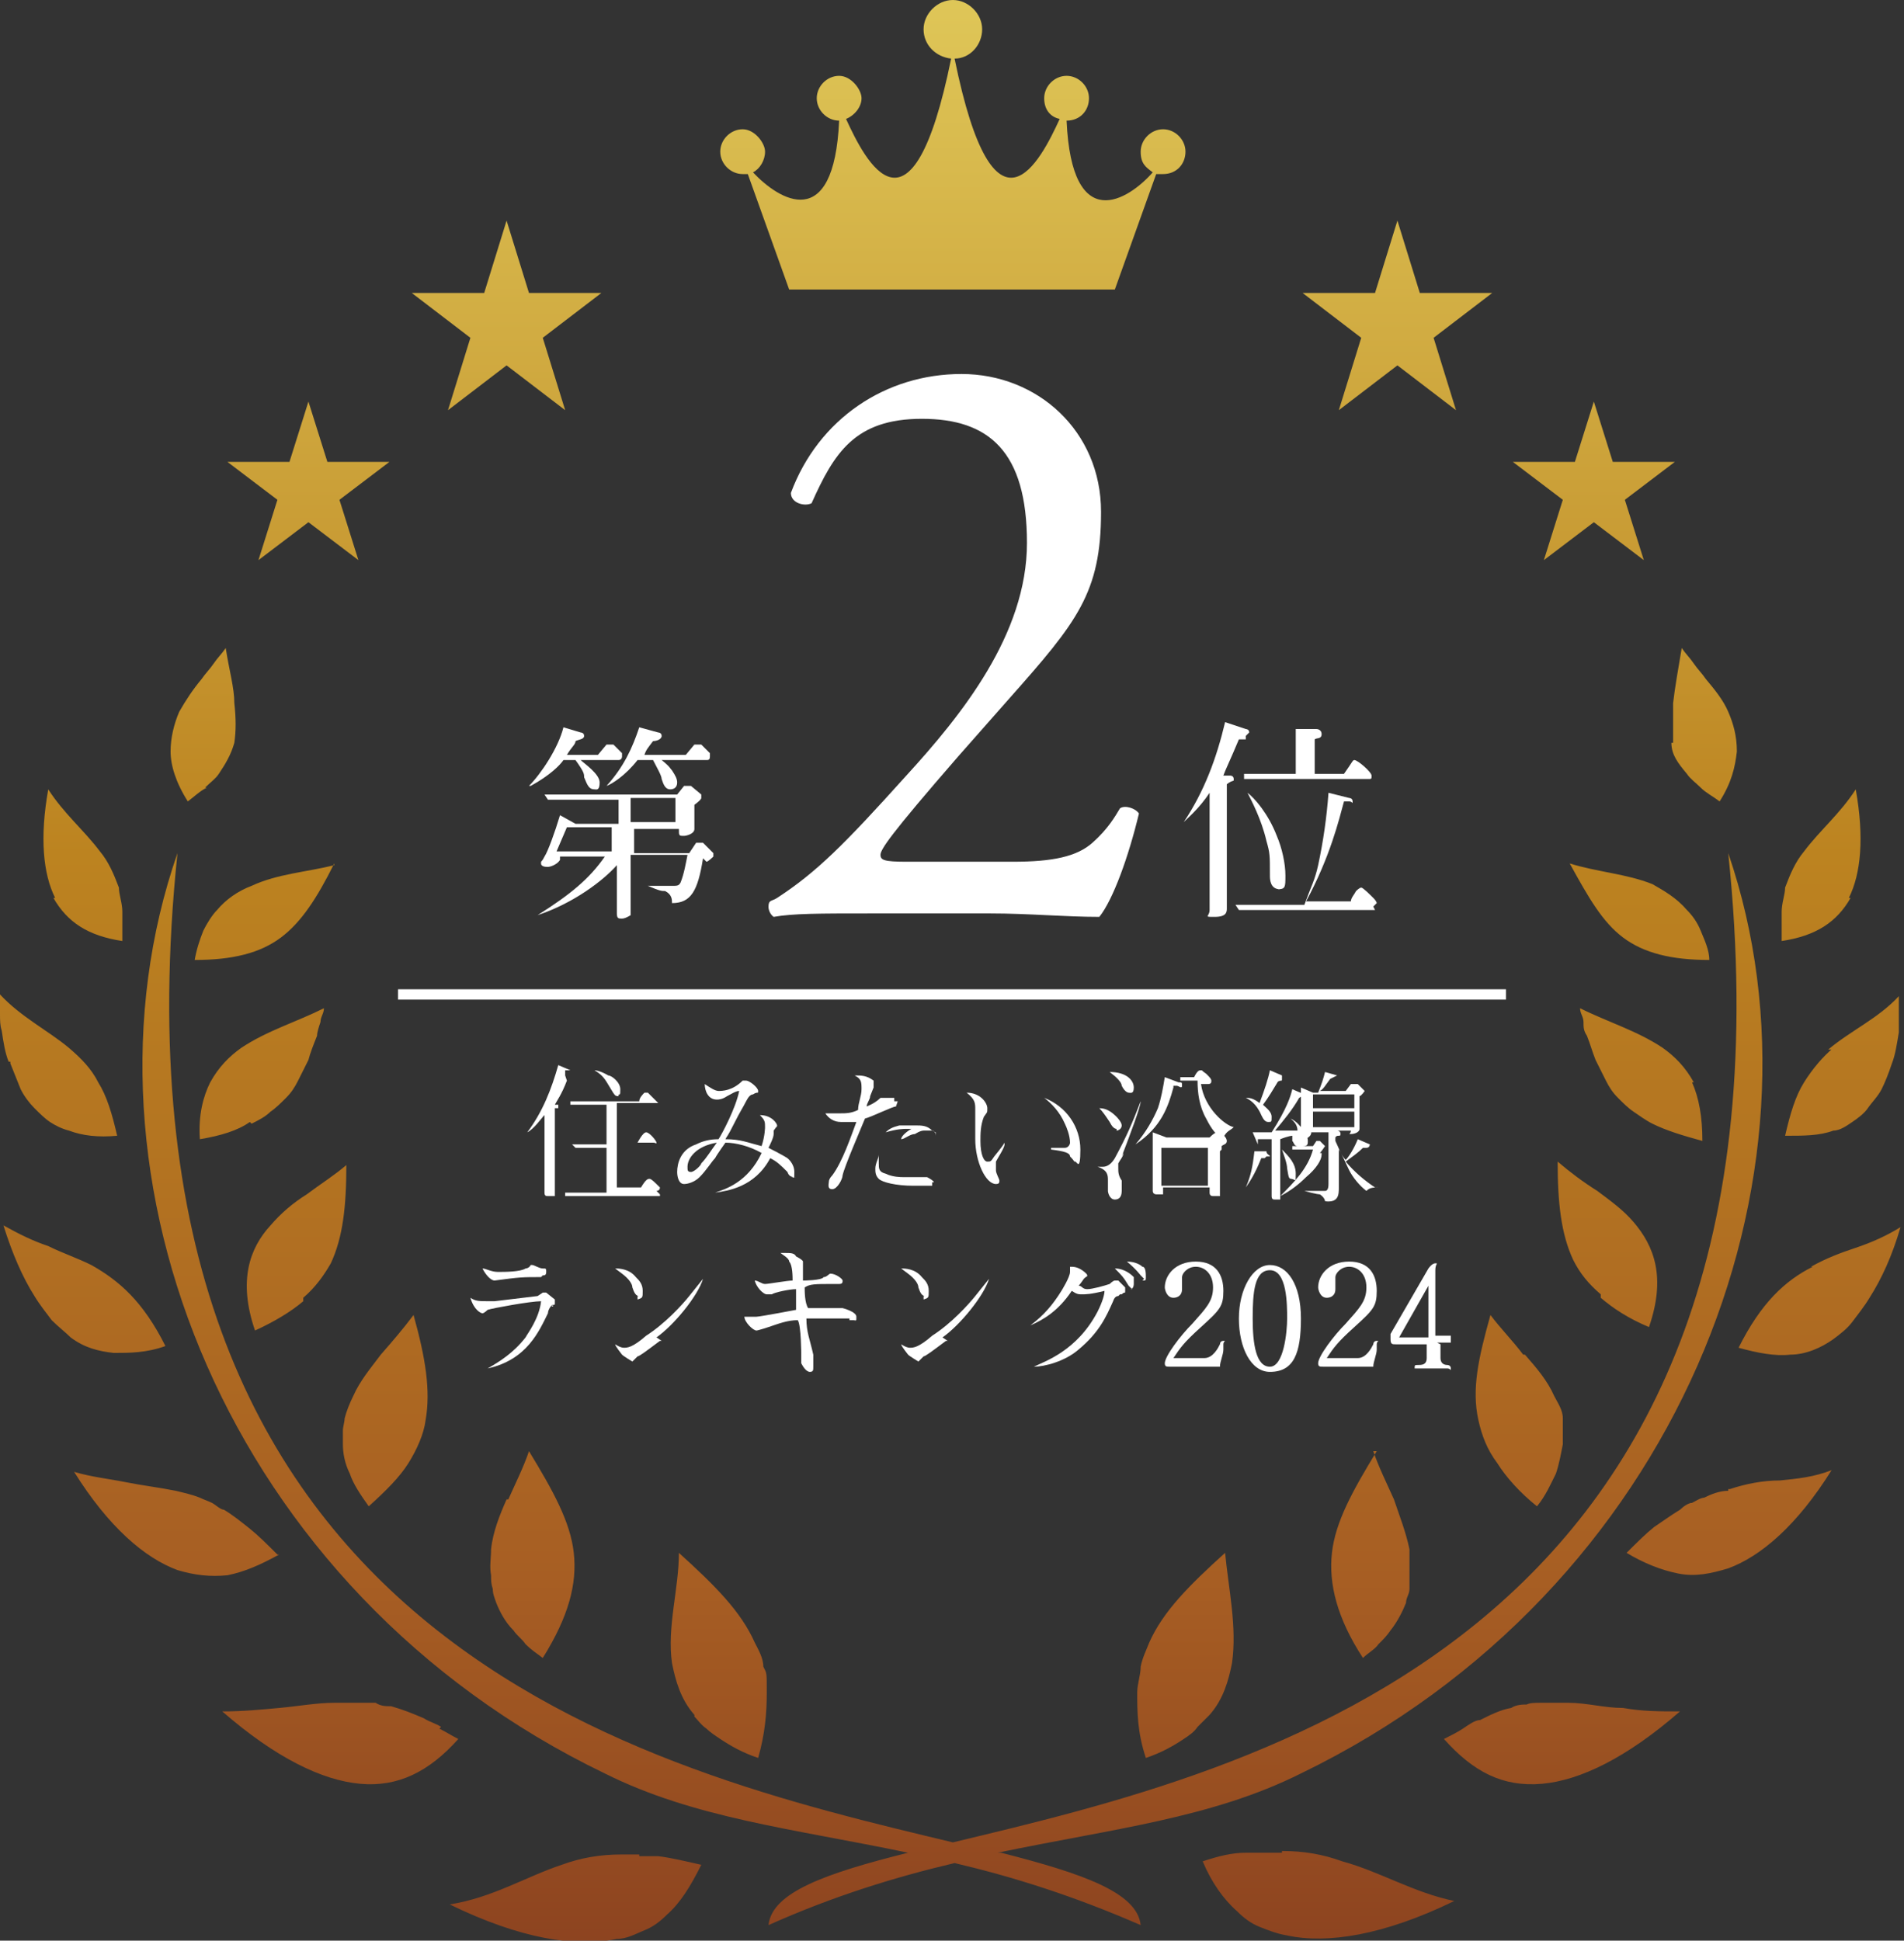 <?xml version="1.0" encoding="UTF-8"?>
<svg id="_レイヤー_2" data-name=" レイヤー 2" xmlns="http://www.w3.org/2000/svg" version="1.1" xmlns:xlink="http://www.w3.org/1999/xlink" viewBox="0 0 110.5 112.6">
  <rect x="0" y="0" width="110.5" height="112.6" fill="#333333" stroke="none"/>
  <defs>
    <style>
      .cls-1, .cls-2, .cls-3 {
        stroke-width: 0px;
      }

      .cls-1, .cls-4 {
        fill: none;
      }

      .cls-2 {
        fill: url(#_名称未設定グラデーション);
      }

      .cls-5 {
        clip-path: url(#clippath);
      }

      .cls-4 {
        stroke: #fff;
        stroke-miterlimit: 10;
        stroke-width: .6px;
      }

      .cls-3 {
        fill: #fff;
      }
    </style>
    <clipPath id="clippath">
      <path class="cls-1" d="M3.2,52.1c-.7-1.4-.9-3.5-.4-6.3.9,1.4,2.1,2.4,3,3.6.5.6.8,1.3,1.1,2.1,0,.4.2.9.2,1.4v1.7c-2-.3-3.2-1.1-4-2.5h.1ZM.6,61.7c.2.5.4,1,.6,1.5.2.4.5.8.8,1.1s.6.6.9.8c.3.2.7.4,1.1.5.8.3,1.7.4,2.8.3-.3-1.3-.6-2.3-1.1-3.1-.4-.8-1-1.4-1.7-2-1.2-1-2.8-1.8-4-3.1v1.1c0,.4,0,.7.1,1,.1.7.2,1.3.4,1.8h.1ZM57.9,107.5c6.7-1.4,12.4-2,17.6-4.6,21.9-10.6,31.2-34.7,24.8-53.4,4.8,45.8-27.5,53.2-45,57.4-17.5-4.2-49.8-11.5-45-57.4-6.5,18.7,2.8,42.8,24.8,53.4,5.2,2.6,10.9,3.2,17.6,4.6-4.8,1.2-7.9,2.3-8.1,4.2,3.8-1.7,7.4-2.8,10.8-3.6,3.4.8,6.9,1.9,10.8,3.6-.2-1.9-3.4-3-8.1-4.2h-.2ZM19.4,50.2c-1.6.4-3.3.5-4.8,1.2-.8.3-1.5.8-2,1.4-.3.3-.6.8-.8,1.2-.2.5-.4,1.1-.5,1.7,2.2,0,3.8-.4,5-1.3,1.2-.9,2.1-2.3,3.1-4.3h0ZM11.9,45.7c.3-.3.6-.5.8-.8.4-.6.7-1.1.9-1.8.1-.7.1-1.4,0-2.3,0-.9-.3-1.9-.5-3.2-.2.3-.5.6-.7.9s-.5.6-.7.9c-.5.6-.9,1.2-1.3,1.9-.3.7-.5,1.5-.5,2.3s.3,1.8,1,2.9c.4-.3.7-.6,1.1-.8h-.1ZM14.6,65.2c.4-.2.8-.4,1.1-.7.3-.2.6-.5.9-.8s.5-.6.7-1c.2-.4.4-.8.6-1.2.1-.4.3-.9.5-1.4,0-.2.1-.5.2-.8,0-.3.2-.5.2-.8-1.6.8-3.3,1.3-4.8,2.3-.7.5-1.3,1.1-1.8,2-.4.8-.7,1.9-.6,3.3,1.2-.2,2.2-.5,2.9-1h0ZM17.6,75.3c.7-.6,1.2-1.3,1.6-2,.7-1.5.9-3.3.9-5.7-.7.6-1.5,1.1-2.3,1.7-.8.5-1.5,1.1-2.1,1.8-1.2,1.3-1.9,3.2-.9,6.1,1.1-.5,2.1-1.1,2.8-1.7v-.2ZM20.3,85.5c.2.6.6,1.2,1.1,1.9,1-.9,1.8-1.7,2.3-2.5.5-.8.9-1.7,1-2.5.3-1.7,0-3.6-.7-6.1-.6.8-1.2,1.5-1.9,2.3-.6.8-1.2,1.5-1.6,2.4-.2.4-.4.9-.5,1.3,0,.2-.1.5-.1.7v.8c0,.5.1,1.1.4,1.7ZM29.4,87c-.4.9-.8,1.9-.9,2.9,0,.5-.1,1,0,1.5,0,.3,0,.5.1.8,0,.3.1.5.2.8.2.5.5,1.1,1,1.6.2.3.5.5.7.8.3.3.6.5,1,.8,1.5-2.4,2-4.3,1.8-6.1-.2-1.8-1.2-3.6-2.6-5.9-.3.9-.8,1.9-1.2,2.8h-.1ZM40.3,99.6c.2.2.4.5.7.7.2.2.5.4.8.6.6.4,1.3.8,2.2,1.1.4-1.4.5-2.6.5-3.8s0-1.1-.2-1.5c0-.5-.3-1-.5-1.4-.8-1.8-2.3-3.3-4.4-5.2,0,2.1-.7,4.3-.4,6.4.2,1,.5,2.1,1.3,3h0ZM9.6,78.1c-1.3-2.6-2.7-3.8-4.3-4.7-.8-.4-1.7-.7-2.5-1.1-.9-.3-1.7-.7-2.6-1.2.5,1.6,1.1,3,1.8,4.1.3.5.7,1,1,1.4.4.4.8.7,1.1,1,.8.6,1.6.8,2.5.9.9,0,1.9,0,3-.4ZM16.1,90.2c-.6-.6-1.1-1.1-1.6-1.5-.5-.4-1-.8-1.5-1.1-.2,0-.5-.3-.7-.4-.2-.1-.5-.2-.7-.3-.5-.2-1-.3-1.4-.4-1-.2-1.9-.3-2.9-.5s-2-.3-3-.6c2,3.2,4.1,5,6,5.7,1,.3,1.9.4,2.9.3,1-.2,1.9-.6,3-1.2h-.1ZM25.6,100.2c-.3-.2-.7-.3-1-.5-.7-.3-1.2-.5-1.9-.7-.3,0-.6,0-.9-.2-.3,0-.6,0-.8,0h-1.6c-1,0-2.1.2-3.2.3s-2.1.2-3.3.2c3.1,2.7,5.8,4,8,4.2,2.2.2,4-.7,5.7-2.6-.4-.2-.7-.4-1.1-.6h0ZM37.1,107.6h-1c-1.3,0-2.4.2-3.5.6-2.1.7-4,1.9-6.5,2.3,4.1,2,7.3,2.5,9.7,2,.6,0,1.1-.3,1.6-.5s.9-.5,1.3-.9c.8-.7,1.4-1.7,2-2.9-.9-.2-1.7-.4-2.5-.5h-1.1ZM98.7,54c-.2-.5-.5-.9-.8-1.2-.6-.7-1.3-1.1-2-1.5-1.5-.6-3.2-.7-4.8-1.2,1.1,2,1.9,3.4,3.1,4.3s2.8,1.3,5,1.3c0-.6-.3-1.2-.5-1.7ZM97,43.1c0,.7.4,1.2.9,1.8.2.3.5.5.8.8.3.3.7.5,1.1.8.7-1.1.9-2,1-2.9,0-.9-.2-1.6-.5-2.3-.3-.7-.8-1.3-1.3-1.9-.2-.3-.5-.6-.7-.9s-.5-.6-.7-.9c-.2,1.2-.4,2.3-.5,3.2,0,.9,0,1.7,0,2.3h-.1ZM98.3,62.8c-.5-.9-1.1-1.5-1.8-2-1.5-1-3.2-1.5-4.8-2.3,0,.3.2.5.2.8s0,.5.2.8c.2.5.3.9.5,1.4.2.4.4.8.6,1.2.2.4.4.7.7,1s.6.6.9.8.7.5,1.1.7c.8.4,1.8.7,2.9,1,0-1.4-.2-2.5-.6-3.4h.1ZM92.9,75.3c.7.6,1.6,1.2,2.8,1.7,1-2.9.3-4.7-.9-6.1-.6-.7-1.3-1.2-2.1-1.8-.8-.5-1.6-1.1-2.3-1.7,0,2.4.2,4.2.9,5.7.4.8.9,1.4,1.6,2v.2ZM88.4,78.6c-.6-.8-1.3-1.5-1.9-2.3-.7,2.5-1.1,4.3-.7,6.1.2.9.5,1.7,1.1,2.5.5.8,1.3,1.7,2.3,2.5.5-.6.8-1.3,1.1-1.9.2-.6.3-1.2.4-1.7v-.8c0-.2,0-.5,0-.7,0-.5-.3-.9-.5-1.3-.4-.9-1-1.6-1.7-2.4ZM79.9,84.2c-1.4,2.3-2.4,4.1-2.6,5.9-.2,1.8.3,3.8,1.8,6.1.3-.3.7-.5.9-.8.3-.3.5-.5.7-.8.4-.5.7-1.1.9-1.6,0-.3.2-.5.2-.8s0-.5,0-.8v-1.5c-.2-1-.6-2-.9-2.9-.4-.9-.9-1.9-1.2-2.8h0ZM66.2,96.7c0,.5-.2,1-.2,1.5,0,1.1,0,2.3.5,3.8.9-.3,1.6-.7,2.2-1.1.3-.2.6-.4.8-.7.2-.2.5-.5.7-.7.8-.9,1.1-2,1.3-3,.3-2.1-.2-4.3-.4-6.4-2.1,1.9-3.6,3.4-4.4,5.2-.2.5-.4.9-.5,1.4ZM107.3,52.1c.7-1.4.9-3.5.4-6.3-.9,1.4-2.1,2.4-3,3.6-.5.6-.8,1.3-1.1,2.1,0,.4-.2.9-.2,1.4v1.7c2-.3,3.2-1.1,4-2.5h-.1ZM106.4,60.8c-.6.5-1.2,1.2-1.7,2s-.8,1.8-1.1,3.1c1.1,0,2,0,2.8-.3.4,0,.8-.3,1.1-.5.3-.2.7-.5.9-.8s.6-.7.8-1.1c.2-.4.4-.9.6-1.5.2-.5.3-1.2.4-1.8,0-.3,0-.7,0-1v-1.1c-1.2,1.3-2.8,2-4.1,3.1h.2ZM105.2,73.5c-1.6.8-3,2.1-4.3,4.7,1.1.3,2.1.5,3,.4.9,0,1.8-.4,2.5-.9.4-.3.8-.6,1.1-1,.3-.4.7-.9,1-1.4.7-1.1,1.3-2.4,1.8-4.1-.8.5-1.7.9-2.6,1.2-.9.3-1.7.6-2.6,1.1h0ZM100.3,86.5c-.5,0-1,.2-1.4.4-.2,0-.5.2-.7.3-.2,0-.5.2-.7.4-.5.3-.9.6-1.5,1-.5.4-1,.9-1.6,1.5,1,.6,2,1,3,1.2s1.9,0,2.9-.3c1.9-.7,4-2.5,6-5.7-1,.4-2,.5-3,.6-1,0-2,.2-2.9.5h-.1ZM94.2,99.1c-1.1,0-2.1-.3-3.2-.3h-1.6c-.3,0-.6,0-.8.1-.2,0-.6,0-.9.2-.6.1-1.2.4-1.8.7-.3,0-.7.3-1,.5s-.7.4-1.1.6c1.7,1.9,3.4,2.8,5.7,2.6,2.2-.2,4.9-1.5,8-4.2-1.2,0-2.2,0-3.3-.2ZM74.4,107.5h-2.1c-.8,0-1.6.2-2.5.5.5,1.2,1.2,2.2,2,2.9.4.4.8.7,1.3.9s1,.4,1.6.5c2.3.5,5.6,0,9.7-2-2.4-.5-4.3-1.7-6.5-2.3-1.1-.4-2.2-.6-3.5-.6h0ZM77.7,23.8l3.4-2.6,3.4,2.6-1.3-4.2,3.4-2.6h-4.2l-1.3-4.2-1.3,4.2h-4.2l3.4,2.6-1.3,4.2ZM26,23.8l3.4-2.6,3.4,2.6-1.3-4.2,3.4-2.6h-4.2l-1.3-4.2-1.3,4.2h-4.2l3.4,2.6s-1.3,4.2-1.3,4.2ZM89.6,32.5l2.9-2.2,2.9,2.2-1.1-3.5,2.9-2.2h-3.6l-1.1-3.5-1.1,3.5h-3.6l2.9,2.2-1.1,3.5h0ZM15,32.5l2.9-2.2,2.9,2.2-1.1-3.5,2.9-2.2h-3.6l-1.1-3.5-1.1,3.5h-3.6l2.9,2.2s-1.1,3.5-1.1,3.5ZM43,10.1h.4l2.4,6.7h18.9l2.4-6.7h.4c.8,0,1.3-.6,1.3-1.3s-.6-1.3-1.3-1.3-1.3.6-1.3,1.3.3.9.7,1.2c-1.4,1.6-4.7,3.7-5-3,.8,0,1.3-.6,1.3-1.3s-.6-1.3-1.3-1.3-1.3.6-1.3,1.3.4,1.1.9,1.2c-1.1,2.4-3.8,7.8-6.1-3.5.9,0,1.6-.8,1.6-1.7s-.8-1.7-1.7-1.7-1.7.8-1.7,1.7.7,1.6,1.6,1.7c-2.3,11.3-5,5.9-6.1,3.5.5-.2.9-.7.9-1.2s-.6-1.3-1.3-1.3-1.3.6-1.3,1.3.6,1.3,1.3,1.3c-.3,6.6-3.5,4.6-5,3,.4-.2.7-.7.7-1.2s-.6-1.3-1.3-1.3-1.3.6-1.3,1.3.6,1.3,1.3,1.3h-.1Z"/>
    </clipPath>
    <linearGradient id="_名称未設定グラデーション" data-name="名称未設定グラデーション" x1="58.5" y1="1099.8" x2="58.5" y2="959.5" gradientTransform="translate(0 -966)" gradientUnits="userSpaceOnUse">
      <stop offset="0" stop-color="#73291d"/>
      <stop offset=".3" stop-color="#a75e23"/>
      <stop offset=".6" stop-color="#bc8320"/>
      <stop offset="1" stop-color="#e3cf5f"/>
    </linearGradient>
  </defs>
  <g id="_背景" data-name=" 背景">
    <g class="cls-5">
      <rect class="cls-2" x="-11.6" y="-8.5" width="140.3" height="135.8"/>
    </g>
    <path class="cls-3" d="M32.9,62.7c-.3.8-.6,1.2-.7,1.4h.2s0,0,0,.2,0,0,0,0h-.2v5.1c0,0-.3,0-.4,0s-.2,0-.2-.2v-4.5c-.2.2-.6.8-1,1h0c.9-1.2,1.4-2.5,1.8-3.9l.7.3s0,0,0,0,0,0-.3,0h0v.3ZM38.3,69.4h-5.5v-.2c0,0,2.4,0,2.4,0v-2.6h-1.8l-.2-.2h2v-2.3h-2.1v-.2c0,0,4,0,4,0,0-.2.2-.4.3-.5h.2c0,0,.6.6.6.6h-2.4v2.3h1.2c0,0,.3-.6.5-.6s.6.5.6.6,0,0-.2,0h-2.1v2.6h1.4c.3-.5.4-.5.5-.5s.3.2.6.5h0c0,.2-.2.2-.2.2h0l.2.2ZM35.9,63.6c-.2,0-.2,0-.5-.5-.3-.5-.4-.7-.9-1h0c0,0,.3,0,.8.3.2,0,.7.4.7.8s0,.3-.3.3h.2Z"/>
    <path class="cls-3" d="M46.2,68.3c-.2,0-.4,0-.5-.3-.4-.4-.6-.6-1-.8-.9,1.7-2.5,1.9-3.2,2h0c.6-.2,1.9-.6,2.7-2.3-.7-.4-1.5-.6-2.1-.6,0,0-.5.7-.6.9-.2.2-.5.7-.9,1.1-.3.3-.7.4-.9.4-.3,0-.4-.4-.4-.7,0-.5.2-1.3,1.1-1.6.4-.2.8-.3,1.3-.3.2-.3,1-1.8,1.2-2.8-.2,0-.5.2-.7.3-.3.2-.5.2-.6.2-.5,0-.7-.5-.7-.9h0c.3.2.6.4.8.4s.8,0,1.4-.6h.2c.2,0,.7.4.7.6s0,0-.3.2q-.2,0-.4.4c-.2.4-.3.5-.7,1.3s-.4.7-.5.9c.9,0,1.3.2,2.1.4.2-.6.2-1.1.2-1.1,0-.3,0-.4-.3-.7h0c.7,0,1,.5,1,.6s0,0-.2.3v.2c0,.2-.2.6-.3.8,0,0,.8.4,1.1.6,0,0,.4.3.4.8s0,.3-.2.3h.3ZM39.9,67.7c0,.2,0,.3.2.3.2,0,.6-.4.6-.5.3-.3.6-.8.9-1.2-1.2.2-1.7.9-1.7,1.4Z"/>
    <path class="cls-3" d="M52,64.2c-.2,0-1.4.6-1.8.7-.2.5-1.2,2.8-1.3,3.3,0,.2-.3.8-.6.8s-.2-.3-.2-.4q0-.2.2-.4c.6-.8,1.1-2.3,1.4-3.1-.2,0-.5,0-.9,0s-.7-.2-.9-.5h0s.4,0,.8,0,.7,0,1.1-.2c0-.4.2-.8.2-1.2s0-.6-.4-.8h0c.4,0,.7,0,1.1.3v.2c0,0,0,.2,0,.2,0,0,0,0-.2.5,0,.2-.2.4-.2.6q.5-.2.8-.5h.8v.2h.2ZM54.1,68.8h-1.1c-1,0-1.8-.2-2-.4-.2-.2-.2-.4-.2-.6,0-.3.2-.6.2-.8h0v.5c0,.3,0,.5.4.6.4.2.9.2,1,.2.3,0,.4,0,.8,0h.2c0,0,.3,0,.4,0,0,0,.4.2.4.3s0,0,0,0h-.1ZM54.1,65.6h-.5c-.2,0-.5.2-.5.2-.3,0-.6.3-.8.3h0c0-.2.4-.5.6-.6h-.2c-.3,0-.6,0-1.3.2h0c.2-.2.4-.3.8-.4.3,0,.7,0,.9,0,.4,0,.7,0,1,.3,0,0,.2,0,.2.3s0,.2,0,.2h0v-.4Z"/>
    <path class="cls-3" d="M58.3,66.4c0,.2-.4.8-.5,1,0,.2,0,.3,0,.5s.2.5.2.6,0,.2-.2.2c-.6,0-1.2-1.3-1.2-2.6v-1.7c0-.4,0-.6-.5-1h0c.8,0,1.2.6,1.2.9s0,.2-.2.5c-.2.5-.2,1-.2,1.4,0,.8.2,1.2.4,1.2s.2,0,.4-.3c0,0,.5-.6.6-.8h0ZM61,66.6h.8c.2,0,.3-.2.3-.3,0-.4-.2-.9-.3-1.1-.3-.7-.8-1.2-1.2-1.5h0c1.3.5,2.1,1.7,2.1,3s-.2.7-.3.7,0,0-.3-.3c0-.2-.3-.3-1.1-.4h0Z"/>
    <path class="cls-3" d="M64.8,65.5q-.2,0-.4-.4c-.2-.3-.4-.6-.6-.8h0c.4,0,.7.2,1,.5,0,0,.3.3.3.5s-.2.3-.3.3h0ZM65.2,66.9c0,.2-.2.4-.3.6v.3c0,.2,0,.4.2.7,0,.2,0,.4,0,.6,0,.4-.2.5-.4.5-.3,0-.4-.4-.4-.5v-.6c0-.3,0-.6-.6-.8h0c0,0,.2,0,.3,0q.4,0,.7-.5c.7-1.3,1-2,1.5-3.3h0c0,.3-.6,1.9-1.1,3.2h0ZM65.5,63.4s-.2,0-.4-.4c0-.2-.3-.5-.7-.8h0c1,0,1.4.5,1.4.9s-.2.3-.3.3h0ZM68.1,63.1c-.3,1.1-.7,2.3-2.2,3.3h0c.6-.7,1-1.4,1.3-2.1.2-.6.3-1.2.4-1.8l.8.3c.2,0,.2,0,.2.2s-.2,0-.3,0h-.2ZM70.8,66.8v2.6s-.3,0-.4,0q-.2,0-.2-.2v-.3h-2.7v.2s0,.2,0,.2h-.4c0,0-.2,0-.2-.2v-3.4l.8.3h2.5c.3-.3.4-.3.5-.3.2,0,.5.3.5.5s-.2.2-.3.3h0v.2ZM70.1,66.6h-2.7v2.2h2.7v-2.2ZM71,66.1c-.4-.2-.7-.6-1-1.2-.4-.7-.5-1.5-.5-2.2h-1v-.2c0,0,.8,0,.8,0,.2-.4.3-.4.4-.4s0,0,.3.2c.2.2.3.3.3.4s0,.2-.2.2h-.4c.2,1.4,1.4,2.4,1.9,2.5h0c-.2.2-.4.2-.6.6h0Z"/>
    <path class="cls-3" d="M75.3,66.5c-.2,0-.2-.2-.3-.3v-.3c0,0-.2,0-.7.2v3.5c0,0-.2,0-.3,0s-.2,0-.2-.2v-3.3s-.5,0-.6,0h-.2c0,.2,0,.3,0,.3s0,0,0,0l-.3-.7h1.1c.9-1.4,1.1-2.1,1.2-2.5l.7.3s0,0,0,0c0,0,0,0-.3.2-.4.7-.9,1.3-1.4,1.9.6,0,.9,0,1.3,0,0-.4-.3-.6-.4-.7h0c.4.2.5.4.7.6s.3.5.3.7,0,.3-.3.3h-.2ZM73.4,67.2h-.2c-.4,1-.7,1.4-.9,1.7h0c.3-.7.4-1.2.5-2.1h.7c0,.2.2.2.2.3s0,0,0,0h-.2ZM74.2,62.7c-.3.5-.6,1-.9,1.4.2.2.5.4.5.7s0,.3-.2.3-.3-.2-.4-.4c-.3-.7-.7-.9-.9-1h0c.2,0,.4,0,.8.3.3-.8.5-1.4.6-1.9l.7.3s0,0,0,.2,0,0-.3.2h0ZM76.7,67c0,.3-.3.8-.9,1.3-.4.4-.9.8-1.5,1.1h0c.8-.8,1.6-1.6,1.9-2.7h-1.2v-.2c0,0,1.2,0,1.2,0l.2-.3h.2l.3.3h0c0,0-.2.3-.3.4h.1ZM75,68.4c-.2,0-.2,0-.3-.6,0-.3-.2-.8-.3-1.1h0c.4.4.8.8.8,1.4s0,.3-.3.3h.1ZM80,68.9c-.3,0-.5,0-.7.2-.4-.3-.8-.8-1-1.2s-.4-.9-.6-1.2v2.2c0,.4,0,.9-.8.8,0,0,0-.2-.3-.4,0,0-.2,0-.9-.2h1.2q.2,0,.2-.4v-3h-1c0,.3-.4.4-.4.4q-.2,0-.2-.2v-2.8l.7.3h.3c.2-.5.3-.8.4-1.2l.7.2s0,0,0,0,0,0-.4.2c-.3.4-.4.6-.6.7h1.5l.3-.4h.4l.4.4h0c0,0-.2.3-.3.3v1.9c0,.2-.3.3-.5.3s0,0,0-.2h0c0,0-1,0-1,0h.2s.2,0,.2.2-.2,0-.3.2v.2c.2.4.3.8.6,1.1.2-.2.5-.7.7-1.2l.7.3h0c0,0,0,.2-.2.2h-.2c-.3.3-.6.5-1,.8.5.6,1.1,1.1,1.7,1.5h.2ZM78.6,63.5h-2.4v.8h2.4v-.8ZM78.6,64.5h-2.4v.9h2.4v-.9Z"/>
    <path class="cls-3" d="M32.1,75.7c-.1,0-.3.3-.3.5-.5,1-1.2,2.7-3.5,3.2h0c.7-.4,1.5-.9,2.2-1.8.1-.2.8-1.1.9-2.1-.6,0-2.8.4-3.1.5,0,0-.2.2-.3.2s-.5-.2-.7-.9h0c.3.2.5.2,1.1.2s.2,0,.3,0l2.5-.3.3-.2h.2l.5.4v.2c0,.2,0,0-.2.2h.1ZM31.4,74.1c-1.1,0-1.2,0-2.7.2h0c-.2,0-.5-.3-.7-.7h0c.2,0,.5.2.9.2s1.3,0,1.6-.2c0,0,.2,0,.3-.2h.1c.1,0,.4.2.6.2s.2,0,.2.2-.1.2-.2.2h0Z"/>
    <path class="cls-3" d="M38.3,77.8c-.8.6-1.2.9-1.3.9q0,0-.3.3h0c0,0-.5-.3-.6-.4,0,0-.4-.5-.4-.6s0,0,0,0h0c0,0,.3.2.5.2s.5,0,1.3-.7c1.1-.7,2.1-1.8,2.5-2.3l.8-1h0c-.3,1-1.7,2.7-2.7,3.4h0l.3.2ZM37.1,75.2c-.2,0-.3-.2-.4-.5,0-.2-.2-.5-.6-.8l-.4-.3h0c.2,0,.8,0,1.2.5.2.2.4.4.4.8s0,.4-.3.5h0v-.2Z"/>
    <path class="cls-3" d="M49.3,76.5h-.9s-1,0-1.6,0c0,.8.2,1.2.4,2.1v.7c0,.2,0,.3-.2.3s-.4-.3-.5-.5v-.5s0-1.7-.2-2c-.6,0-1.1.2-1.7.4,0,0-.6.2-.7.2-.2,0-.7-.5-.7-.8h0s.3,0,.3,0h.4c.2,0,2.3-.4,2.3-.4v-1.2c-.4,0-1.3.2-1.4.3h-.3c-.2,0-.6-.4-.7-.8h0c.2,0,.4.2.6.2s1.3-.2,1.6-.2c0-.2,0-.9-.2-1.1,0-.2-.4-.4-.5-.5h.2c.4,0,.6,0,.7.2,0,0,.4.2.4.3v1.1c0,0,1.1,0,1.2-.2.2,0,.3-.2.4-.2.3,0,.7.3.7.4s0,.2-.2.2h-.4c-1,0-1.3,0-1.6.2,0,.2,0,.9.2,1.2.2,0,.8,0,1.3,0s.3,0,.4,0q.2,0,.3,0s.8.2.8.5,0,.2-.2.2h-.2Z"/>
    <path class="cls-3" d="M54.9,77.8c-.8.6-1.2.9-1.3.9q0,0-.3.3h0c0,0-.5-.3-.6-.4,0,0-.4-.5-.4-.6s0,0,0,0t0,0c0,0,.3.2.5.2s.5,0,1.3-.7c1.1-.7,2.1-1.8,2.5-2.3l.8-1h0c-.3,1-1.7,2.7-2.7,3.4h0l.3.2ZM53.7,75.2c-.2,0-.3-.2-.4-.5,0-.2-.2-.5-.6-.8l-.4-.3h0c.2,0,.8,0,1.2.5.2.2.4.4.4.8s0,.4-.3.5h0v-.2Z"/>
    <path class="cls-3" d="M64.9,75.2q-.2,0-.3.3c-.4.9-.8,1.8-2,2.8-.8.7-2,1-2.6,1h0c.6-.3,2.5-.9,3.7-3.2.3-.6.4-1,.4-1.2-.8.2-1.1.2-1.3.2s-.3,0-.6-.2c-.8,1.2-1.7,1.7-2.4,2h0c.8-.6,1.3-1.2,1.8-2,0,0,.5-.8.5-1.1s0-.2,0-.3h0c.2,0,.4,0,.7.2,0,0,.3.2.3.3s0,0-.2.2c0,0-.2.3-.3.4.2,0,.2.2.5.2s1-.2,1.3-.3c0,0,.2-.2.3-.2h.2l.4.4v.2c0,.2,0,0-.2.2h-.1ZM65.7,74.8l-.2-.2c-.3-.5-.4-.6-.8-1h0c.6,0,1,.4,1.1.5v.4c0,0,0,.3-.2.3h0ZM66.4,74.2l-.2-.2s-.3-.4-.8-.8h0c.5,0,.8.2.9.3.2,0,.2.4.2.6s0,.2-.2.2h0Z"/>
    <path class="cls-3" d="M71,78.3c0,.3-.2.7-.2,1h0c0,0-.3,0-.4,0h-2.5c-.2,0-.3,0-.3-.2,0-.4.9-1.6,1.6-2.3.8-.9,1.2-1.3,1.2-2.1s-.5-1.2-1-1.2-.8.4-.8.6v.2c0,.3,0,.4,0,.5,0,.4-.3.5-.5.5-.4,0-.5-.5-.5-.6,0-.7.6-1.5,1.8-1.5s1.6.8,1.6,1.7-.2,1.1-1.3,2.1c-1,.9-1.2,1.2-1.6,1.8h1.8c.5,0,.8-.6.9-.8,0,0,0-.2.2-.2s0,0,0,.2v.3h-.2Z"/>
    <path class="cls-3" d="M73.7,79.6c-1.1,0-1.8-1.4-1.8-3.1s.8-3.1,1.8-3.1,1.8,1.1,1.8,3.1-.4,3.1-1.8,3.1ZM73.7,73.7c-.9,0-1,1.3-1,2.8s.2,2.8,1,2.8,1-2,1-2.8,0-2.8-1-2.8Z"/>
    <path class="cls-3" d="M79.9,78.3c0,.3-.2.7-.2,1h0c0,0-.3,0-.4,0h-2.5c-.2,0-.3,0-.3-.2,0-.4.9-1.6,1.6-2.3.8-.9,1.2-1.3,1.2-2.1s-.5-1.2-1-1.2-.8.4-.8.6v.2c0,.3,0,.4,0,.5,0,.4-.3.5-.5.5-.4,0-.5-.5-.5-.6,0-.7.6-1.5,1.8-1.5s1.6.8,1.6,1.7-.2,1.1-1.3,2.1c-1,.9-1.2,1.2-1.6,1.8h1.8c.5,0,.8-.6.9-.8,0,0,0-.2.2-.2s0,0,0,.2v.3h-.2Z"/>
    <path class="cls-3" d="M83.6,78v.8c0,.3.2.4.4.4,0,0,.2,0,.2.2s0,0-.2,0h-1.7s-.2,0-.2,0c0-.2,0-.2.2-.2.2,0,.5,0,.5-.4v-.8h-1.8c-.2,0-.3,0-.3-.3s0,0,0-.3l2.2-3.8s.2-.3.4-.3,0,0,0,.4v3.8h.9v.4h-.9.1ZM82.9,74.6l-1.7,3h1.7v-3Z"/>
    <path class="cls-3" d="M58.8,50c2.3,0,3.7-.3,4.6-1.1s1.3-1.5,1.6-2c.3-.2.9,0,1.1.3-.6,2.5-1.5,5-2.3,6-2,0-4.1-.2-6.3-.2h-7.1c-2.8,0-4.4,0-5.5.2,0,0-.3-.2-.3-.6s.2-.3.5-.5c2.3-1.5,3.9-3.1,7.5-7.1,3.2-3.5,7-8.2,7-13.5s-2.2-7.2-6.1-7.2-5.1,2-6.4,4.9c-.4.2-1.2,0-1.2-.6,1.6-4.3,5.5-6.9,9.9-6.9s8.1,3.3,8.1,8-1.4,6.4-5.3,10.8l-3,3.4c-4,4.6-4.5,5.4-4.5,5.7s.2.4,1.5.4h6.2Z"/>
    <path class="cls-3" d="M36,44.1h-2.3c.2.2,1.1.8,1.1,1.3s-.2.4-.3.4c-.3,0-.4-.2-.6-.7,0-.2,0-.3-.5-1h-.7c-.2.3-.8.9-1.9,1.5h-.1c.7-.7,1.7-2.2,2-3.4l1,.3s.2,0,.2.2-.3.2-.5.3c0,.2-.2.3-.5.8h1.8l.5-.6s0,0,.2,0,.2,0,.2,0l.5.5v.2c0,0,0,.2-.2.2h0ZM40.8,49.8c-.3,1.9-.7,2.6-1.8,2.6,0-.2,0-.5-.4-.7-.2,0-.3,0-1-.3h0c.2,0,1.2,0,1.4,0,.3,0,.4,0,.5-.2.2-.5.3-1.1.4-1.6h-3.3v3.5s-.3.2-.5.2-.3,0-.3-.3v-2.8c-.8.9-2.5,2.2-4.6,2.9h0c1.9-1.2,3-2.1,3.9-3.4h-2.6v.2c-.2.3-.6.4-.7.4s-.4,0-.4-.2,0,0,.2-.4c.2-.3.6-1.4.9-2.4l.9.5h2.5v-1.4h-4.1l-.2-.3h7.7l.4-.5h.4l.6.5v.2q0,.1-.4.4v1.4c0,.3-.5.4-.6.4-.3,0-.3,0-.3-.4h-2.6v1.4h3.2l.4-.6s0,0,.2,0,0,0,.2,0l.6.6v.2c0,0-.3.3-.4.3h0l-.2-.2ZM35.6,48h-2.7l-.6,1.4h3.2v-1.4h0ZM41,44.1h-2.6c.5.4.5.5.6.6.2.3.3.5.3.7,0,.3-.2.4-.4.4-.3,0-.4-.3-.5-.6,0-.2-.3-.7-.5-1.1h-.9c-.7.9-1.5,1.4-1.8,1.5h0c1-1.1,1.5-2.2,1.9-3.4l1.1.3s.2,0,.2.2-.3.3-.5.3c-.3.4-.4.5-.5.8h2.4l.5-.6s0,0,.2,0,.2,0,.2,0l.5.5v.2c0,.2-.1.2-.2.2h0ZM39.2,46.3h-2.6v1.4h2.6v-1.4Z"/>
    <path class="cls-3" d="M72.3,42.9s-.3,0-.4,0c-.5,1.2-.8,1.8-.9,2.1h.4s.2,0,.2.2,0,0-.4.3v7.2c0,.2,0,.5-.7.5s-.3,0-.3-.4v-6.8c-.6.9-1.2,1.4-1.5,1.7h0c1.2-1.8,1.9-3.7,2.4-5.8l1.2.4c0,0,.2,0,.2.2s0,0,0,0h0l-.2.2ZM79.8,52.8h-7.9l-.2-.3h4c.4-1.1.6-1.4.8-2.3.3-1.4.5-2.8.6-4.2l1.2.3c0,0,.2,0,.2.2s0,0-.2,0c0,0-.3,0-.3,0-.3,1.1-.8,3.2-2.2,5.8h2.6c0-.2.2-.4.3-.6,0,0,.2-.2.3-.2s.5.4.7.6c.2.2.2.3.2.3,0,0-.2.2-.2.2h0ZM79.4,45.2h-7.2v-.3c0,0,3,0,3,0v-2.6h1.2s.3,0,.3.3-.3.2-.4.3v2h1.7c.5-.7.5-.8.6-.8.2,0,1,.7,1,.9s0,.2-.2.2h0ZM74.3,51.6c-.6,0-.6-.6-.6-.8,0-1.2,0-1.3-.2-2-.3-1.3-.9-2.4-1.1-2.8h0c.4.3,1.2,1.2,1.7,2.5.3.7.5,1.6.5,2.3s0,.8-.5.8h0Z"/>
    <line class="cls-4" x1="23.1" y1="57.7" x2="87.4" y2="57.7"/>
  </g>
</svg>